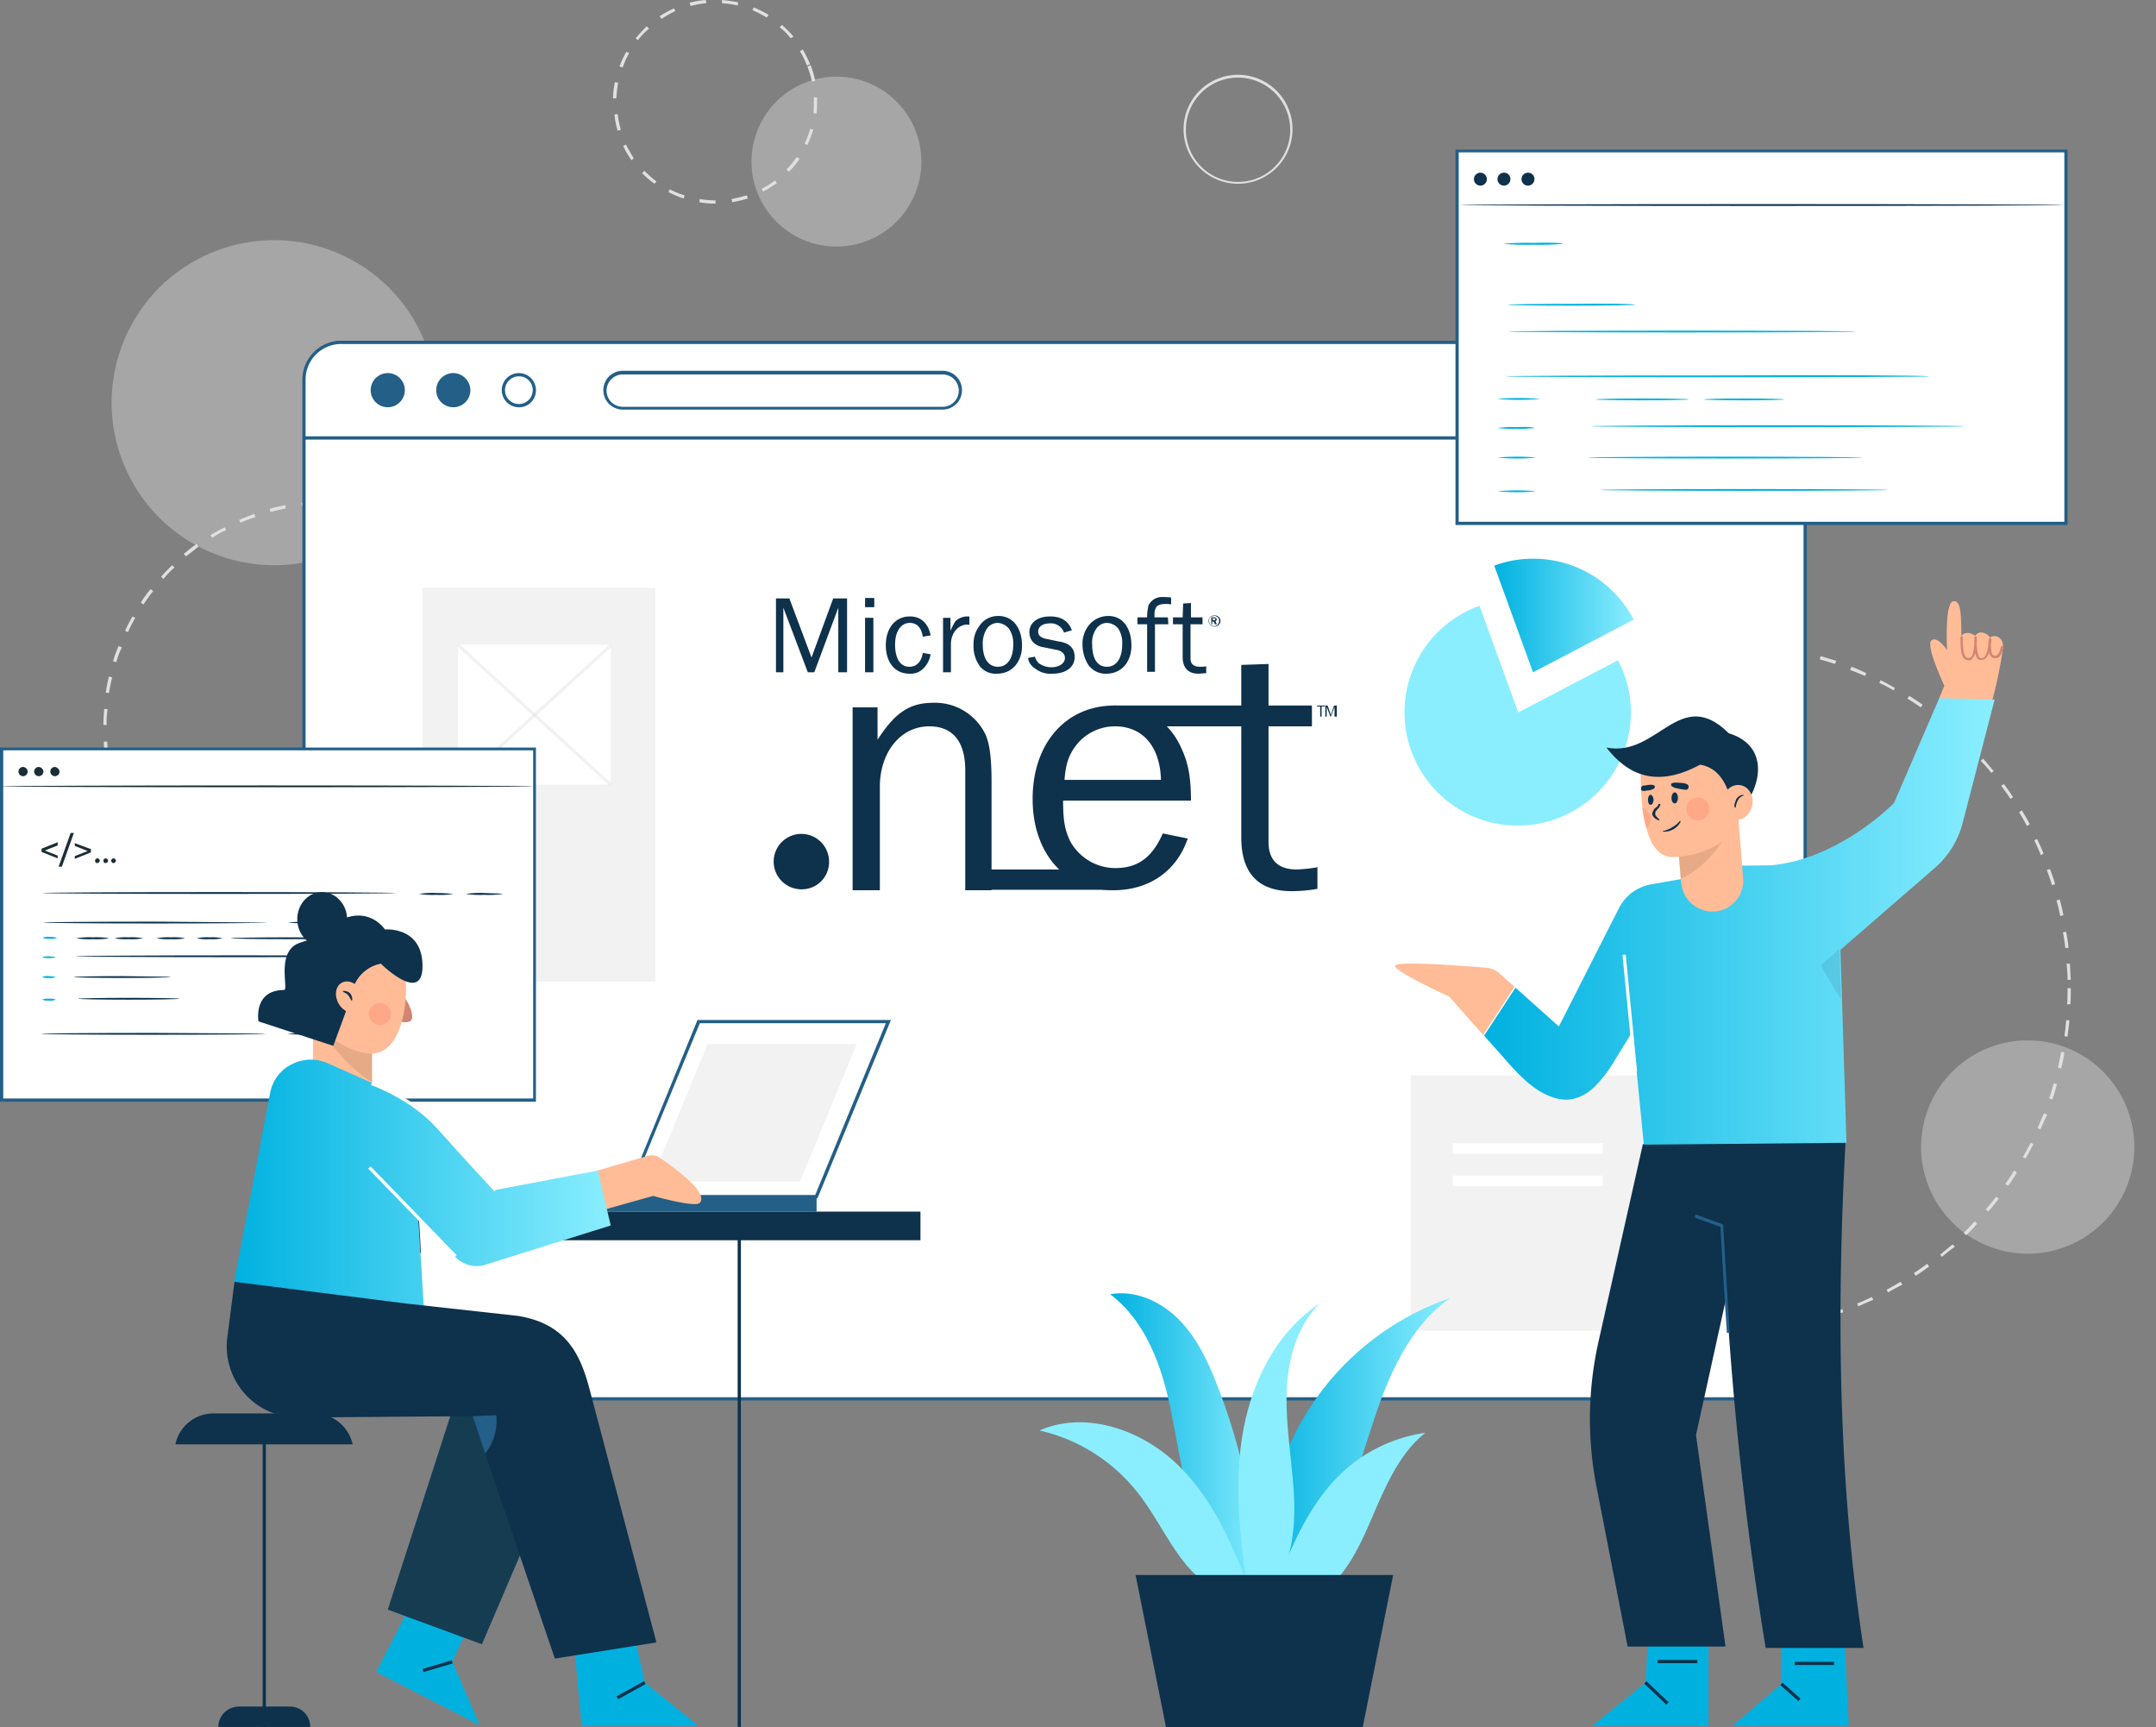 <svg id="Dot_net" data-name="Dot net" xmlns="http://www.w3.org/2000/svg" xmlns:xlink="http://www.w3.org/1999/xlink" width="547.572" height="438.592" viewBox="0 0 547.572 438.592">
  <rect x="0" y="0" width="547.572" height="438.592" fill="#808080" stroke="none"/>
  <defs>
    <linearGradient id="linear-gradient" x1="0.003" y1="0.498" x2="1.001" y2="0.498" gradientUnits="objectBoundingBox">
      <stop offset="0" stop-color="#00b1e0"/>
      <stop offset="1" stop-color="#8aeeff"/>
    </linearGradient>
    <linearGradient id="linear-gradient-2" x1="0.002" y1="0.502" x2="1" y2="0.502" xlink:href="#linear-gradient"/>
    <linearGradient id="linear-gradient-3" x1="0.003" y1="0.499" x2="1" y2="0.499" xlink:href="#linear-gradient"/>
    <linearGradient id="linear-gradient-4" x1="-0.001" y1="0.499" x2="0.997" y2="0.499" xlink:href="#linear-gradient"/>
    <linearGradient id="linear-gradient-5" x1="0" y1="0.5" x2="1.002" y2="0.5" xlink:href="#linear-gradient"/>
  </defs>
  <circle id="Ellipse_121" data-name="Ellipse 121" cx="27.082" cy="27.082" r="27.082" transform="translate(482.412 311.375) rotate(-76.714)" fill="#e0e0e0" opacity="0.4"/>
  <circle id="Ellipse_122" data-name="Ellipse 122" cx="41.268" cy="41.268" r="41.268" transform="translate(15.901 79.429) rotate(-21.987)" fill="#e0e0e0" opacity="0.4"/>
  <circle id="Ellipse_123" data-name="Ellipse 123" cx="21.572" cy="21.572" r="21.572" transform="translate(190.865 19.462)" fill="#e0e0e0" opacity="0.4"/>
  <path id="Path_4606" data-name="Path 4606" d="M158.71,51.7a22.9,22.9,0,0,1-3.986-.352l.117-.821a21.587,21.587,0,0,0,3.869.352h.117V51.7Zm4.338-.352-.117-.821c1.29-.234,2.579-.586,3.869-.938l.234.821A39.668,39.668,0,0,1,163.048,51.351Zm-12.31-.938a27.308,27.308,0,0,1-3.869-1.641l.352-.7a20.962,20.962,0,0,0,3.752,1.524ZM170.9,48.654l-.352-.7a33.09,33.09,0,0,0,3.4-2.11l.469.7C173.248,47.247,172.075,48.068,170.9,48.654Zm-27.551-1.993a23.924,23.924,0,0,1-3.165-2.7l.586-.586a33.393,33.393,0,0,0,3.048,2.7Zm34.117-3.048-.586-.586a23.288,23.288,0,0,0,2.579-3.165l.7.469A19.2,19.2,0,0,1,177.468,43.613ZM137.49,40.682a22.551,22.551,0,0,1-2.11-3.634l.7-.352c.586,1.172,1.29,2.345,1.993,3.517Zm44.668-3.869-.7-.352a20.575,20.575,0,0,0,1.407-3.752l.821.234C183.213,34.234,182.744,35.523,182.158,36.813Zm-48.185-3.634a23.121,23.121,0,0,1-.821-4.1l.821-.117a24.082,24.082,0,0,0,.821,3.986Zm50.53-4.338-.821-.117a24.507,24.507,0,0,0,.117-2.931V24.737h.821V25.91A25.5,25.5,0,0,1,184.5,28.841Zm-50.882-3.869H132.8a23.127,23.127,0,0,1,.469-4.1l.821.117C133.855,22.393,133.738,23.682,133.621,24.972Zm49.709-4.221a24.314,24.314,0,0,0-1.172-3.869l.821-.352a25.621,25.621,0,0,1,1.172,3.986Zm-48.068-3.634-.821-.234a21.883,21.883,0,0,1,1.759-3.752l.7.352A20.288,20.288,0,0,0,135.262,17.117Zm46.778-.469a20.777,20.777,0,0,0-1.759-3.634l.7-.469a37.312,37.312,0,0,1,1.876,3.752ZM139.131,10.2l-.586-.469a34.659,34.659,0,0,1,2.814-3.048l.586.586A16.66,16.66,0,0,0,139.131,10.2Zm38.806-.469a15.979,15.979,0,0,0-2.814-2.814l.586-.586a34.576,34.576,0,0,1,2.931,2.931ZM145.11,4.807l-.469-.7a36.008,36.008,0,0,1,3.634-1.993l.352.7A26.728,26.728,0,0,0,145.11,4.807Zm26.731-.352a35.328,35.328,0,0,0-3.634-1.876l.352-.7a37.309,37.309,0,0,1,3.752,1.876ZM152.5,1.524,152.262.7a23.068,23.068,0,0,1,4.1-.7l.117.821A21.776,21.776,0,0,0,152.5,1.524Zm11.958-.117a23.367,23.367,0,0,0-3.986-.586V0c1.407.117,2.814.352,4.1.586Z" transform="translate(22.894)" fill="#e0e0e0"/>
  <path id="Path_4607" data-name="Path 4607" d="M388.385,314.338v-.821c1.407,0,2.7-.117,4.1-.117v.821C391.081,314.221,389.674,314.221,388.385,314.338Zm-4.1-.117c-1.407,0-2.7-.117-4.1-.234l.117-.821c1.407.117,2.7.117,4.1.234Zm12.31-.469-.117-.821c1.29-.117,2.7-.352,3.986-.586l.117.821C399.288,313.4,397.881,313.635,396.591,313.752Zm-20.517-.117c-1.407-.117-2.7-.352-4.1-.586l.117-.821c1.29.234,2.7.469,3.986.586Zm28.606-1.172-.117-.821c1.29-.234,2.7-.586,3.986-.938l.234.821C407.377,311.876,406.088,312.228,404.681,312.462Zm-36.813-.234c-1.29-.352-2.7-.586-3.986-.938l.234-.821c1.29.352,2.7.7,3.986.938Zm44.785-1.759-.234-.821c1.29-.352,2.579-.821,3.869-1.29l.234.821C415.35,309.531,413.943,310,412.653,310.469Zm-52.64-.352c-1.29-.469-2.579-.821-3.869-1.407l.234-.821c1.29.469,2.579.938,3.869,1.29Zm60.378-2.462-.352-.7c1.29-.469,2.462-1.055,3.752-1.641l.352.7C422.97,306.483,421.68,307.069,420.391,307.655Zm-68.116-.469c-1.29-.586-2.462-1.172-3.752-1.759l.352-.7c1.172.586,2.462,1.172,3.752,1.759Zm75.619-3.048-.352-.7c1.172-.586,2.345-1.29,3.517-1.993l.469.7C430.239,302.849,429.067,303.435,427.894,304.138Zm-83.123-.586-3.517-2.11.469-.7c1.172.7,2.345,1.407,3.517,1.993Zm90.157-3.634-.469-.7c1.172-.7,2.228-1.524,3.4-2.345l.469.7C437.156,298.394,436.1,299.214,434.928,299.918Zm-97.191-.586c-1.172-.821-2.228-1.524-3.4-2.345l.469-.7c1.055.821,2.228,1.641,3.283,2.345Zm103.874-4.221-.469-.586c1.055-.821,2.11-1.759,3.165-2.579l.586.586A35.315,35.315,0,0,0,441.611,295.111Zm-110.439-.7c-1.055-.821-2.11-1.759-3.165-2.7l.586-.586c1.055.938,1.993,1.759,3.048,2.7ZM447.708,289.6l-.586-.586c.938-.938,1.876-1.876,2.814-2.931l.586.586A22.021,22.021,0,0,1,447.708,289.6Zm-122.632-.821c-.938-.938-1.876-1.993-2.814-2.931l.586-.586c.938.938,1.876,1.993,2.814,2.931Zm128.26-5.159-.586-.586c.938-1.055,1.759-2.11,2.579-3.165l.7.469C455.094,281.511,454.273,282.566,453.335,283.621Zm-133.77-.821c-.821-1.055-1.759-2.11-2.579-3.165l.7-.469c.821,1.055,1.641,2.11,2.579,3.165Zm138.811-5.745-.7-.469a33.95,33.95,0,0,0,2.228-3.4l.7.469A21.2,21.2,0,0,1,458.376,277.056Zm-143.853-.821c-.821-1.172-1.524-2.228-2.228-3.4l.7-.469a33.958,33.958,0,0,0,2.228,3.4Zm148.308-6.1-.7-.352c.7-1.172,1.29-2.345,1.993-3.634l.7.352C464.121,267.794,463.535,268.967,462.831,270.139ZM310.3,269.2c-.7-1.172-1.29-2.462-1.876-3.634l.7-.352c.586,1.172,1.29,2.462,1.876,3.634Zm156.28-6.448-.7-.352c.586-1.29,1.055-2.462,1.641-3.752l.821.352C467.638,260.291,467.169,261.58,466.583,262.753Zm-159.914-.938c-.586-1.29-1.055-2.579-1.524-3.752l.821-.234c.469,1.29,1.055,2.579,1.524,3.752Zm162.962-6.683-.821-.234c.469-1.29.821-2.579,1.172-3.869l.821.234C470.452,252.553,470.1,253.843,469.631,255.132Zm-166.011-.938a39.559,39.559,0,0,1-1.172-3.986l.821-.234c.352,1.29.7,2.579,1.172,3.869Zm168.238-6.917-.821-.234c.352-1.29.586-2.7.821-3.986l.821.117A25.425,25.425,0,0,1,471.859,247.277ZM301.51,246.222c-.352-1.29-.586-2.7-.821-3.986l.821-.117c.234,1.29.469,2.7.821,3.986Zm171.99-7.034-.821-.117c.234-1.29.352-2.7.469-4.1l.821.117C473.852,236.374,473.617,237.781,473.5,239.188Zm-173.4-1.055c-.117-1.407-.352-2.7-.469-4.1l.821-.117c.117,1.407.234,2.7.469,4.1Zm174.1-7.152h-.821c.117-1.29.117-2.7.117-4.1h.821C474.321,228.167,474.321,229.574,474.2,230.981Zm-174.8-1.055v-4.1h.821v4.1Zm174.1-5.159c0-1.407-.117-2.7-.234-4.1h.821c.117,1.407.117,2.7.234,4.1Zm-173.162-3.048h-.821c.117-1.407.234-2.7.352-4.1l.821.117A21.924,21.924,0,0,0,300.338,221.719Zm172.576-5.041c-.117-1.29-.352-2.7-.586-3.986l.821-.117c.234,1.407.469,2.7.586,4.1ZM301.159,213.63l-.821-.117c.234-1.407.469-2.7.7-4.1l.821.117C301.628,210.933,301.393,212.223,301.159,213.63Zm170.466-5.041c-.234-1.29-.586-2.7-.938-3.986l.821-.234c.352,1.29.7,2.7.938,3.986ZM302.8,205.657l-.821-.234c.352-1.29.7-2.7,1.055-3.986l.821.234A39.564,39.564,0,0,0,302.8,205.657Zm166.714-4.924c-.352-1.29-.821-2.579-1.29-3.869l.821-.234c.469,1.29.938,2.579,1.29,3.869ZM305.145,197.8l-.821-.234c.469-1.29.938-2.579,1.524-3.869l.7.352C306.083,195.223,305.614,196.513,305.145,197.8Zm161.556-4.69c-.469-1.29-1.055-2.462-1.641-3.752l.7-.352c.586,1.29,1.172,2.462,1.641,3.752Zm-158.507-2.931-.7-.352c.586-1.29,1.172-2.462,1.876-3.752l.7.352C309.365,187.72,308.779,189.009,308.193,190.182Zm154.99-4.455c-.586-1.172-1.29-2.345-1.993-3.517l.7-.469c.7,1.172,1.407,2.345,1.993,3.517Zm-151.121-2.7-.7-.469c.7-1.172,1.407-2.345,2.228-3.517l.7.469C313.469,180.685,312.765,181.858,312.062,183.03Zm146.9-4.221a33.193,33.193,0,0,0-2.345-3.283l.7-.469a34.9,34.9,0,0,1,2.345,3.4Zm-142.446-2.7-.7-.469c.821-1.055,1.641-2.228,2.462-3.283l.586.469C318.158,174,317.22,175.058,316.517,176.113Zm137.639-3.869a33.4,33.4,0,0,0-2.7-3.048l.586-.586c.938,1.055,1.759,2.11,2.7,3.165Zm-132.6-2.462-.586-.586c.938-1.055,1.876-1.993,2.814-3.048l.586.586C323.434,167.789,322.5,168.727,321.558,169.782Zm127.087-3.634c-.938-.938-1.876-1.876-2.931-2.814l.586-.586c1.055.938,1.993,1.876,2.931,2.814Zm-121.46-2.228-.586-.586c.938-.938,1.993-1.876,3.048-2.814l.586.586C329.179,162.044,328.241,162.982,327.186,163.92Zm115.481-3.4c-1.055-.821-2.11-1.759-3.165-2.579l.469-.7c1.055.821,2.11,1.759,3.165,2.579ZM333.4,158.527l-.469-.7c1.055-.821,2.228-1.641,3.283-2.462l.469.7C335.51,156.886,334.454,157.707,333.4,158.527ZM436.218,155.6c-1.172-.821-2.228-1.524-3.4-2.228l.469-.7c1.172.7,2.345,1.524,3.4,2.228Zm-96.136-1.759-.469-.7,3.517-2.11.469.7Q341.665,152.783,340.082,153.838Zm89.219-2.579a35.328,35.328,0,0,0-3.634-1.876l.352-.7c1.172.586,2.462,1.29,3.634,1.993Zm-82.185-1.524-.352-.7a36.729,36.729,0,0,1,3.752-1.759l.352.7C349.461,148.562,348.289,149.148,347.116,149.734Zm74.916-2.11c-1.29-.586-2.462-1.055-3.752-1.524l.352-.821a36.224,36.224,0,0,1,3.752,1.641Zm-67.53-1.29-.352-.7c1.29-.469,2.579-1.055,3.869-1.407l.234.821C357.082,145.4,355.792,145.865,354.5,146.334Zm59.909-1.759c-1.29-.469-2.579-.821-3.869-1.172l.234-.821c1.29.352,2.7.821,3.986,1.172Zm-52.171-.938-.234-.821c1.29-.352,2.7-.7,3.986-1.055l.234.821C364.819,142.934,363.53,143.286,362.24,143.638Zm44.316-1.29c-1.29-.352-2.7-.586-3.986-.821l.117-.821c1.29.234,2.7.586,3.986.821Zm-36.461-.586-.117-.821c1.29-.234,2.7-.469,4.1-.7l.117.821C372.792,141.293,371.385,141.528,370.1,141.762Zm28.489-.821c-1.29-.234-2.7-.352-4.1-.469l.117-.821c1.407.117,2.7.234,4.1.469Zm-20.4-.352-.117-.821c1.407-.117,2.7-.234,4.1-.352v.821C380.881,140.355,379.474,140.472,378.185,140.59Zm12.193-.352c-1.172,0-2.345-.117-3.634-.117h-.469V139.3h.469c1.172,0,2.462,0,3.634.117Z" transform="translate(51.614 24.014)" fill="#e0e0e0"/>
  <path id="Path_4608" data-name="Path 4608" d="M79.613,223.629c-1.407,0-2.814-.117-4.1-.117l.117-.821c1.29.117,2.7.117,4.1.117Zm4.1-.117v-.821c1.29-.117,2.7-.234,4.1-.352l.117.821C86.53,223.277,85.123,223.512,83.716,223.512Zm-12.31-.469c-1.407-.234-2.7-.469-4.1-.7l.234-.821a23.694,23.694,0,0,0,3.986.7Zm20.517-.586-.117-.821c1.29-.234,2.7-.586,3.986-.938l.234.821C94.619,221.87,93.212,222.1,91.923,222.456Zm-28.606-1.172c-1.29-.352-2.579-.821-3.869-1.29l.234-.821c1.29.469,2.579.938,3.869,1.29ZM99.9,220.112l-.234-.821a35.807,35.807,0,0,0,3.752-1.524l.352.7A34.606,34.606,0,0,1,99.9,220.112Zm-44.316-1.759a35.329,35.329,0,0,1-3.634-1.876l.352-.7a35.323,35.323,0,0,0,3.634,1.876Zm51.82-1.641-.352-.7a27.915,27.915,0,0,0,3.517-2.11l.469.7A40.877,40.877,0,0,1,107.4,216.712ZM48.427,214.25c-1.172-.7-2.228-1.524-3.4-2.345l.469-.7c1.055.821,2.228,1.641,3.283,2.345Zm65.888-1.876-.469-.7c1.055-.821,2.11-1.641,3.165-2.579l.586.586C116.543,210.615,115.371,211.553,114.316,212.374Zm-72.454-3.048c-1.055-.938-1.993-1.876-3.048-2.814l.586-.586c.938.938,1.993,1.876,2.931,2.814Zm78.667-2.345-.586-.586c.938-.938,1.876-1.993,2.814-2.931l.586.586C122.522,204.988,121.584,205.926,120.529,206.981Zm-84.412-3.634a35.32,35.32,0,0,1-2.579-3.283l.7-.469c.821,1.055,1.641,2.11,2.579,3.165Zm89.805-2.579-.7-.469c.821-1.055,1.641-2.228,2.345-3.283l.7.469C127.564,198.54,126.86,199.595,125.922,200.767Zm-94.729-3.986-2.11-3.517.7-.352c.586,1.172,1.29,2.345,1.993,3.517Zm99.3-3.048-.7-.352c.7-1.172,1.29-2.462,1.876-3.634l.7.352C131.784,191.388,131.081,192.561,130.495,193.733Zm-103.17-4.221c-.586-1.29-1.055-2.579-1.524-3.869l.821-.234a35.807,35.807,0,0,0,1.524,3.752Zm106.57-3.283-.821-.234c.469-1.29.938-2.579,1.29-3.869l.821.234A37.4,37.4,0,0,1,133.894,186.23ZM24.51,181.775c-.352-1.29-.7-2.7-.938-3.986l.821-.117c.234,1.29.586,2.7.938,3.986Zm111.729-3.4-.821-.117c.234-1.29.586-2.7.7-3.986l.821.117C136.825,175.678,136.474,177.085,136.239,178.375Zm-113.37-4.69a24.244,24.244,0,0,1-.352-4.1h.821c.117,1.407.234,2.7.352,4.1Zm114.543-3.517h-.821c.117-1.29.117-2.7.117-4.1h.821C137.529,167.471,137.529,168.878,137.412,170.168ZM23.221,165.361H22.4c0-1.407.117-2.814.234-4.1l.821.117A22.749,22.749,0,0,0,23.221,165.361Zm113.488-1.993c-.117-1.407-.234-2.7-.352-4.1l.821-.117c.117,1.407.234,2.7.352,4.1Zm-112.9-6.1-.821-.117c.234-1.407.469-2.7.821-4.1l.821.234C24.276,154.575,24.041,155.982,23.807,157.272Zm111.846-1.993c-.234-1.29-.586-2.7-.938-3.986l.821-.234c.352,1.29.7,2.7.938,3.986Zm-109.97-5.862-.821-.234a25.671,25.671,0,0,1,1.407-3.869l.821.352A20.575,20.575,0,0,0,25.683,149.416Zm107.86-1.993a35.809,35.809,0,0,0-1.524-3.752l.7-.352c.586,1.29,1.055,2.579,1.524,3.869ZM28.614,141.8l-.7-.352a35.328,35.328,0,0,1,1.876-3.634l.7.352C29.786,139.334,29.2,140.624,28.614,141.8Zm101.764-1.876c-.586-1.172-1.29-2.345-1.993-3.517l.7-.469a36.01,36.01,0,0,1,1.993,3.634ZM32.6,134.762l-.7-.469a30.947,30.947,0,0,1,2.462-3.4l.7.469A35.906,35.906,0,0,0,32.6,134.762ZM126.157,133c-.821-1.055-1.641-2.228-2.462-3.165l.586-.469c.821,1.055,1.759,2.11,2.579,3.283Zm-88.516-4.69-.586-.586c.938-1.055,1.876-1.993,2.814-2.931l.586.586A22.021,22.021,0,0,0,37.641,128.313Zm83.24-1.524c-.938-.938-1.876-1.876-2.931-2.814l.586-.586a34.574,34.574,0,0,1,2.931,2.931Zm-77.5-4.221-.586-.586a35.319,35.319,0,0,1,3.283-2.579l.469.7Zm71.516-1.29c-1.055-.821-2.228-1.641-3.283-2.345l.469-.7c1.172.821,2.228,1.524,3.4,2.462Zm-64.833-3.4-.469-.7a36.01,36.01,0,0,1,3.634-1.993l.352.7A17.1,17.1,0,0,0,50.068,117.879Zm58.033-1.055a35.329,35.329,0,0,0-3.634-1.876l.352-.7c1.29.586,2.462,1.29,3.634,1.876ZM57.22,114.01l-.352-.7c1.29-.586,2.579-1.055,3.869-1.524l.234.821A35.481,35.481,0,0,0,57.22,114.01Zm43.613-.7L96.964,111.9l.234-.821c1.29.469,2.579.821,3.869,1.407Zm-35.992-1.993-.234-.821c1.29-.352,2.7-.7,3.986-.938l.117.821C67.537,110.61,66.13,110.962,64.841,111.314Zm28.255-.469c-1.29-.352-2.7-.586-3.986-.821l.117-.821c1.407.234,2.7.469,4.1.821ZM72.813,109.79l-.117-.821c1.407-.117,2.7-.234,4.1-.352v.821A23.934,23.934,0,0,0,72.813,109.79Zm12.193-.234c-1.29-.117-2.7-.234-4.1-.234V108.5c1.407,0,2.814.117,4.1.234Z" transform="translate(3.862 18.705)" fill="#e0e0e0"/>
  <path id="Path_4609" data-name="Path 4609" d="M270.234,43.868a13.834,13.834,0,1,1,13.834-13.834A13.86,13.86,0,0,1,270.234,43.868Zm0-26.965a13.248,13.248,0,1,0,13.248,13.248A13.31,13.31,0,0,0,270.234,16.9Z" transform="translate(44.201 2.793)" fill="#e0e0e0"/>
  <path id="Path_4610" data-name="Path 4610" d="M447.045,83.579V332.947a9.407,9.407,0,0,1-9.379,9.379H75.279a9.407,9.407,0,0,1-9.379-9.379V83.579A9.407,9.407,0,0,1,75.279,74.2H437.665A9.407,9.407,0,0,1,447.045,83.579Z" transform="translate(11.361 12.791)" fill="#fff"/>
  <path id="Path_4611" data-name="Path 4611" d="M437.734,342.864H75.348a9.908,9.908,0,0,1-9.848-9.848V83.648A9.908,9.908,0,0,1,75.348,73.8H437.734a9.908,9.908,0,0,1,9.848,9.848V333.016A9.908,9.908,0,0,1,437.734,342.864ZM75.348,74.621a9.031,9.031,0,0,0-9.027,9.027V333.016a9.031,9.031,0,0,0,9.027,9.027H437.734a9.031,9.031,0,0,0,9.027-9.027V83.648a9.031,9.031,0,0,0-9.027-9.027Z" transform="translate(11.292 12.723)" fill="#235f87"/>
  <path id="Path_4612" data-name="Path 4612" d="M447.045,83.579V98.351H65.9V83.579A9.407,9.407,0,0,1,75.279,74.2H437.665A9.407,9.407,0,0,1,447.045,83.579Z" transform="translate(11.361 12.791)" fill="#fff"/>
  <path id="Path_4613" data-name="Path 4613" d="M447.565,98.889H65.6V83.648A9.908,9.908,0,0,1,75.448,73.8H437.717a9.908,9.908,0,0,1,9.848,9.848ZM66.421,98.069H446.745V83.648a9.031,9.031,0,0,0-9.027-9.027H75.331A9.031,9.031,0,0,0,66.3,83.648v14.42Z" transform="translate(11.309 12.723)" fill="#235f87"/>
  <circle id="Ellipse_124" data-name="Ellipse 124" cx="4.338" cy="4.338" r="4.338" transform="translate(94.143 94.729)" fill="#235f87"/>
  <path id="Path_4614" data-name="Path 4614" d="M98.838,80.8a4.338,4.338,0,1,0,4.338,4.338A4.4,4.4,0,0,0,98.838,80.8Z" transform="translate(16.291 13.929)" fill="#235f87"/>
  <path id="Path_4615" data-name="Path 4615" d="M113.038,89.476a4.338,4.338,0,1,1,4.338-4.338A4.256,4.256,0,0,1,113.038,89.476Zm0-7.855a3.517,3.517,0,1,0,3.517,3.517A3.454,3.454,0,0,0,113.038,81.621Z" transform="translate(18.739 13.929)" fill="#235f87"/>
  <path id="Path_4616" data-name="Path 4616" d="M216.871,90.148H135.624a4.924,4.924,0,0,1,0-9.848h81.247a4.924,4.924,0,0,1,0,9.848Zm-81.247-8.91a4.1,4.1,0,0,0,0,8.207h81.247a4.1,4.1,0,1,0,0-8.207Z" transform="translate(22.532 13.843)" fill="#235f87"/>
  <rect id="Rectangle_485" data-name="Rectangle 485" width="154.638" height="94.612" transform="translate(370.124 38.337)" fill="#fff"/>
  <path id="Path_4617" data-name="Path 4617" d="M470.759,127.715H315.3V32.4H470.759Zm-154.638-.821H469.938V33.1H316.121Z" transform="translate(54.355 5.585)" fill="#235f87"/>
  <g id="Group_6790" data-name="Group 6790" transform="translate(356.759 141.859)">
    <path id="Path_4618" data-name="Path 4618" d="M333.141,158.282,323.293,131.2a28.747,28.747,0,1,0,38.454,27.082,28.065,28.065,0,0,0-3.283-13.248Z" transform="translate(-304.3 -119.242)" fill="#8aeeff"/>
    <path id="Path_4619" data-name="Path 4619" d="M359.106,136.476A28.659,28.659,0,0,0,333.548,121a28.131,28.131,0,0,0-9.848,1.759l9.848,27.082Z" transform="translate(-300.956 -121)" fill="url(#linear-gradient)"/>
  </g>
  <g id="Group_6791" data-name="Group 6791" transform="translate(358.283 273.05)">
    <rect id="Rectangle_486" data-name="Rectangle 486" width="68.116" height="64.833" fill="#e0e0e0" opacity="0.4"/>
    <rect id="Rectangle_487" data-name="Rectangle 487" width="38.103" height="2.697" transform="translate(10.669 17.234)" fill="#fff"/>
    <rect id="Rectangle_488" data-name="Rectangle 488" width="38.103" height="2.697" transform="translate(10.669 25.441)" fill="#fff"/>
  </g>
  <g id="Group_6793" data-name="Group 6793" transform="translate(107.274 149.245)">
    <rect id="Rectangle_489" data-name="Rectangle 489" width="59.206" height="100.005" fill="#e0e0e0" opacity="0.4"/>
    <g id="Group_6792" data-name="Group 6792" transform="translate(8.783 14.241)">
      <rect id="Rectangle_490" data-name="Rectangle 490" width="38.806" height="35.523" transform="translate(0.244 0.179)" fill="#fff"/>
      <rect id="Rectangle_491" data-name="Rectangle 491" width="0.821" height="52.64" transform="translate(0.021 0.605) rotate(-47.525)" fill="#e0e0e0" opacity="0.4"/>
      <rect id="Rectangle_492" data-name="Rectangle 492" width="52.64" height="0.821" transform="matrix(0.738, -0.675, 0.675, 0.738, 0, 35.548)" fill="#e0e0e0" opacity="0.4"/>
    </g>
  </g>
  <rect id="Rectangle_493" data-name="Rectangle 493" width="135.411" height="89.219" transform="translate(0.352 190.045)" fill="#fff"/>
  <path id="Path_4620" data-name="Path 4620" d="M136.115,251.822H0V161.9H136.115ZM.821,251H135.411V162.6H.821Z" transform="translate(0 27.91)" fill="#235f87"/>
  <path id="Path_4621" data-name="Path 4621" d="M275.452,357.188A69.4,69.4,0,0,1,321.527,281.1c-8.676,5.979-13.834,15.827-17.586,25.675-3.634,9.848-6.1,20.165-10.669,29.661s-11.724,18.407-21.572,21.924Z" transform="translate(46.839 48.459)" fill="url(#linear-gradient-2)"/>
  <path id="Path_4622" data-name="Path 4622" d="M278.368,357.6a156.36,156.36,0,0,0-10.552-53.813c-2.345-6.1-5.159-12.193-9.731-16.882s-11.138-7.738-17.586-6.565c7.972,5.979,12.193,15.827,14.538,25.558s3.283,19.813,6.565,29.193c3.283,9.5,9.614,18.524,18.993,21.924Z" transform="translate(41.46 48.284)" fill="url(#linear-gradient-3)"/>
  <path id="Path_4623" data-name="Path 4623" d="M279.833,353.952c-4.572-12.31-9.5-24.972-18.758-34.351-9.145-9.379-23.8-14.772-35.875-9.5a44.277,44.277,0,0,1,24.855,15.71c4.572,5.745,7.621,12.545,12.31,18.289,4.69,5.627,11.841,10.2,18.993,8.91Z" transform="translate(38.823 53.102)" fill="#8aeeff"/>
  <path id="Path_4624" data-name="Path 4624" d="M270.884,357.568c-1.876-13.483-3.752-27.317-1.759-40.8S277.45,289.8,288.939,282.3c-6.331,6.214-8.441,15.593-8.441,24.5s1.759,17.7,1.993,26.5c.117,8.91-1.641,18.289-7.621,24.855Z" transform="translate(46.248 48.666)" fill="#8aeeff"/>
  <path id="Path_4625" data-name="Path 4625" d="M275.9,350.748c4.338-11.138,9.027-22.744,17.938-30.834a39.131,39.131,0,0,1,20.634-9.614c-5.393,4.221-8.676,10.552-11.489,16.765s-5.159,12.779-9.262,18.289-10.083,10.083-16.882,10.434Z" transform="translate(47.563 53.493)" fill="#8aeeff"/>
  <path id="Path_4626" data-name="Path 4626" d="M303.261,379.368h-49.24L246.4,341.5h64.482Z" transform="translate(42.477 58.872)" fill="#fff"/>
  <path id="Path_4627" data-name="Path 4627" d="M303.682,379.789H253.738L246,341.1h65.419Z" transform="translate(42.408 58.803)" fill="#0e314c"/>
  <path id="Path_4628" data-name="Path 4628" d="M374.444,354.728v22.744H344.9l13.6-11.02.7-13.951Z" transform="translate(59.458 60.768)" fill="#00b1e0"/>
  <rect id="Rectangle_494" data-name="Rectangle 494" width="0.821" height="7.738" transform="translate(417.6 427.474) rotate(-46.434)" fill="#0e314c"/>
  <rect id="Rectangle_495" data-name="Rectangle 495" width="10.083" height="0.821" transform="translate(421.006 421.475)" fill="#0e314c"/>
  <path id="Path_4629" data-name="Path 4629" d="M403.789,355.628l1.055,21.689H375.3l12.427-10.669V353.4Z" transform="translate(64.699 60.923)" fill="#00b1e0"/>
  <rect id="Rectangle_496" data-name="Rectangle 496" width="0.821" height="6.096" transform="translate(452.164 427.86) rotate(-48.547)" fill="#0e314c"/>
  <rect id="Rectangle_497" data-name="Rectangle 497" width="9.965" height="0.821" transform="translate(455.826 421.944)" fill="#0e314c"/>
  <path id="Path_4630" data-name="Path 4630" d="M372.7,243.962a875.757,875.757,0,0,0,11.489,134h24.855c-5.159-33.648-7.5-74.33-4.572-128.494L386.534,234.7Z" transform="translate(64.25 40.46)" fill="#0e314c"/>
  <path id="Path_4631" data-name="Path 4631" d="M357.878,248.99l-11.255,50.061a89.448,89.448,0,0,0-.586,36.579l7.972,40.916h24.855l-7.5-53.7,18.055-81.95Z" transform="translate(59.376 41.529)" fill="#0e314c"/>
  <path id="Path_4632" data-name="Path 4632" d="M375.307,293.13c-.117-1.055-1.524-24.034-1.641-26.965l-6.565-2.345.234-.821,7.034,2.579v.234c0,.469,1.055,18.055,1.641,27.2Z" transform="translate(63.285 45.339)" fill="#235f87"/>
  <path id="Path_4633" data-name="Path 4633" d="M420.437,154.821l1.29-3.165s-4.807-10.2-3.283-11.489,3.986,2.462,3.986,2.462-.7-12.31,1.641-12.427c1.993-.117,1.876,3.517,1.993,8.793,0,0,1.172-1.641,3.517,0,1.055-1.641,3.165-.586,3.752.469.7-.821,3.634-.586,3.283,2.814a120.926,120.926,0,0,1-2.579,12.662l-6.565,5.393Z" transform="translate(72.085 22.445)" fill="#ffbc96"/>
  <path id="Path_4634" data-name="Path 4634" d="M328.579,211.048a5.519,5.519,0,0,0-3.048-1.29c-5.627-.469-23.448-1.876-23.331-.469.234,1.641,13.717,7.738,13.717,7.738,2.931,3.283,5.745,6.565,8.676,9.731l7.972-12.193Z" transform="translate(52.097 35.975)" fill="#ffbc96"/>
  <path id="Path_4635" data-name="Path 4635" d="M437.1,151.2l-11.489,26.613S411.891,192,394.423,193.641l-9.965.117-5.276,2.228.117-.234-15.241,2.7a11.413,11.413,0,0,0-8.441,6.331l-15.124,29.779-11.02-9.848L321.5,236.9c.938,1.055,1.993,2.228,2.931,3.283,4.338,4.807,9.262,11.372,16.062,12.779,3.4.7,6.565-.7,9.027-3.048a32.952,32.952,0,0,0,4.69-5.979l5.041-8.207,2.814,28.841,51.468-.469L412.009,215.1l23.917-20.751a22.683,22.683,0,0,0,7.152-11.607l8.09-31.186Z" transform="translate(55.424 26.066)" fill="url(#linear-gradient-4)"/>
  <rect id="Rectangle_498" data-name="Rectangle 498" width="0.821" height="29.779" transform="translate(412.068 242.445) rotate(-5.558)" fill="#fff"/>
  <path id="Path_4636" data-name="Path 4636" d="M399.207,205.5l-4.807,4.221,5.159,8.558Z" transform="translate(67.991 35.427)" fill="#1b1b43" opacity="0.1"/>
  <path id="Path_4637" data-name="Path 4637" d="M426.81,143.9c-1.993,0-2.11-2.579-2.11-6.1h.586c0,4.221.352,5.51,1.524,5.51a.9.9,0,0,0,.586-.234c.586-.586.7-1.993.821-3.165v-1.993h.586a8.954,8.954,0,0,1,0,1.876c.117,1.641.352,3.283.938,3.517a.963.963,0,0,0,.821-.117c.7-.469,1.055-1.876,1.172-3.048a13.538,13.538,0,0,1,.234-1.876h.586a12.107,12.107,0,0,1-.117,1.641c0,1.29.117,2.462.586,2.7a1.284,1.284,0,0,0,.938,0c.7-.469.938-1.876,1.055-2.345h.586c0,.117-.234,2.228-1.29,2.931a1.734,1.734,0,0,1-1.524,0,2.05,2.05,0,0,1-.821-1.29,3.335,3.335,0,0,1-1.055,1.641,1.818,1.818,0,0,1-1.407.234c-.586-.117-.821-.821-1.055-1.759a1.974,1.974,0,0,1-.7,1.29C427.631,143.779,427.279,143.9,426.81,143.9Z" transform="translate(73.215 23.756)" fill="#d28572"/>
  <path id="Path_4638" data-name="Path 4638" d="M372.965,201.089a7.982,7.982,0,0,1-8.558-7.269l-.117-1.055L363,177.29l9.614-.821,6.214-.469,1.29,16.531A7.811,7.811,0,0,1,372.965,201.089Z" transform="translate(62.578 30.341)" fill="#ffbc96"/>
  <path id="Path_4639" data-name="Path 4639" d="M375.779,181.676c-3.048,5.276-7.269,9.145-11.489,11.02L363,177.221l9.614-.821Z" transform="translate(62.578 30.41)" opacity="0.1"/>
  <path id="Path_4640" data-name="Path 4640" d="M380.25,168.034l-1.876,16.179a22.714,22.714,0,0,1-15.124,5.627c-3.283-.117-5.276-3.165-6.331-7.152a35,35,0,0,1-1.055-5.276,74.8,74.8,0,0,1-.352-11.724L369.464,161Z" transform="translate(61.272 27.755)" fill="#ffbc96"/>
  <path id="Path_4641" data-name="Path 4641" d="M379.42,175.723c-1.407-5.159-4.1-7.738-7.621-8.324-11.255,6.1-18.524,2.462-23.8-4.338,13.014,2.579,18.641-15.945,31.068-3.634,9.262,2.814,9.027,11.607,3.869,18.758Z" transform="translate(59.992 26.749)" fill="#0e314c"/>
  <ellipse id="Ellipse_125" data-name="Ellipse 125" cx="4.455" cy="3.869" rx="4.455" ry="3.869" transform="matrix(0.192, -0.981, 0.981, 0.192, 436.592, 207.37)" fill="#ffbc96"/>
  <path id="Path_4642" data-name="Path 4642" d="M378.04,172.324a2.281,2.281,0,0,0-1.407,1.172,5.023,5.023,0,0,0-.586,1.876h-.234a1.627,1.627,0,0,1,0-1.055l.352-1.055a2.739,2.739,0,0,1,.821-.821,1.444,1.444,0,0,1,1.172-.234Z" transform="translate(64.772 29.679)" fill="#0e314c"/>
  <g id="Group_6794" data-name="Group 6794" transform="translate(416.785 198.704)">
    <path id="Path_4643" data-name="Path 4643" d="M358.407,173.39c0,.7-.352,1.29-.7,1.29-.469,0-.7-.586-.7-1.29s.352-1.29.7-1.29A1.431,1.431,0,0,1,358.407,173.39Z" transform="translate(-355.241 -169.036)" fill="#0e314c"/>
    <path id="Path_4644" data-name="Path 4644" d="M363.741,173.007c0,.7-.352,1.407-.821,1.407s-.821-.586-.821-1.407c0-.7.352-1.407.821-1.407S363.741,172.3,363.741,173.007Z" transform="translate(-354.362 -169.122)" fill="#0e314c"/>
    <path id="Path_4645" data-name="Path 4645" d="M360.006,174.1a1.666,1.666,0,0,1-.234.7,2.059,2.059,0,0,1-.469.586c-.234.352-.586.586-.586.938a.974.974,0,0,0,.234.938,5.416,5.416,0,0,0,.821.821l-.117.234a3.124,3.124,0,0,1-1.172-.7,2.558,2.558,0,0,1-.469-.586,1,1,0,0,1,0-.821l.352-.7c.117-.234.352-.352.469-.469a1.456,1.456,0,0,0,.7-.938Z" transform="translate(-355.082 -168.691)" fill="#0e314c"/>
    <path id="Path_4646" data-name="Path 4646" d="M360.2,180.379a8.186,8.186,0,0,0,2.345-.938l1.055-.7a7.072,7.072,0,0,0,.938-.938l.234.117A4.638,4.638,0,0,1,360.2,180.5Z" transform="translate(-354.69 -168.053)" fill="#0e314c"/>
    <path id="Path_4647" data-name="Path 4647" d="M362,169.971c-.117.938,2.7,1.172,3.283,1.29.469.117,1.055.117,1.172-.586.117-.821-.821-.938-1.29-1.055C364.58,169.62,362.118,169.151,362,169.971Z" transform="translate(-354.38 -169.486)" fill="#0e314c"/>
    <path id="Path_4648" data-name="Path 4648" d="M359.017,170.478c0,.938-2.345.938-2.7,1.055-.352,0-.821,0-.821-.586,0-.821.7-.821,1.172-.821C357.024,170.009,359.017,169.657,359.017,170.478Z" transform="translate(-355.5 -169.406)" fill="#0e314c"/>
  </g>
  <circle id="Ellipse_126" data-name="Ellipse 126" cx="2.931" cy="2.931" r="2.931" transform="translate(428.275 202.472)" fill="#fe5b52" opacity="0.2"/>
  <path id="Path_4649" data-name="Path 4649" d="M357.928,177.831a2.886,2.886,0,0,1-1.172,2.345A35,35,0,0,1,355.7,174.9,3.25,3.25,0,0,1,357.928,177.831Z" transform="translate(61.32 30.151)" fill="#fe5b52" opacity="0.2"/>
  <g id="Group_6840" data-name="Group 6840" transform="translate(0.117 194.734)">
    <g id="Group_6796" data-name="Group 6796" transform="translate(0 4.69)">
      <g id="Group_6795" data-name="Group 6795">
        <path id="Path_4650" data-name="Path 4650" d="M135.628,170.334c0,.117-30.365.234-67.764.234-37.517,0-67.764-.117-67.764-.234s30.365-.234,67.764-.234S135.628,170.217,135.628,170.334Z" transform="translate(-0.1 -170.1)" fill="#1a2e35"/>
      </g>
    </g>
    <g id="Group_6800" data-name="Group 6800" transform="translate(4.572)">
      <g id="Group_6797" data-name="Group 6797">
        <path id="Path_4651" data-name="Path 4651" d="M6.345,167.272A1.172,1.172,0,1,1,5.172,166.1,1.256,1.256,0,0,1,6.345,167.272Z" transform="translate(-4 -166.1)" fill="#1a2e35"/>
      </g>
      <g id="Group_6798" data-name="Group 6798" transform="translate(3.986)">
        <path id="Path_4652" data-name="Path 4652" d="M9.745,167.272A1.172,1.172,0,1,1,8.572,166.1,1.256,1.256,0,0,1,9.745,167.272Z" transform="translate(-7.4 -166.1)" fill="#1a2e35"/>
      </g>
      <g id="Group_6799" data-name="Group 6799" transform="translate(8.09)">
        <path id="Path_4653" data-name="Path 4653" d="M13.245,167.272a1.172,1.172,0,1,1-1.172-1.172A1.367,1.367,0,0,1,13.245,167.272Z" transform="translate(-10.9 -166.1)" fill="#1a2e35"/>
      </g>
    </g>
    <g id="Group_6801" data-name="Group 6801" transform="translate(10.434 16.765)">
      <path id="Path_4654" data-name="Path 4654" d="M13.1,183.221l-3.283,1.29L13.1,185.8v.7L9,184.862v-.821l4.1-1.641Z" transform="translate(-9 -180.055)" fill="#1a2e35"/>
      <path id="Path_4655" data-name="Path 4655" d="M15.748,180.4h.821l-3.048,8.558H12.7Z" transform="translate(-8.362 -180.4)" fill="#1a2e35"/>
      <path id="Path_4656" data-name="Path 4656" d="M20.3,184.124v.821l-4.1,1.641v-.7l3.283-1.29L16.2,183.3v-.7Z" transform="translate(-7.759 -180.021)" fill="#1a2e35"/>
      <path id="Path_4657" data-name="Path 4657" d="M20.6,186.486a.586.586,0,1,1,.586.586C20.834,187.19,20.6,186.838,20.6,186.486Z" transform="translate(-7 -179.452)" fill="#1a2e35"/>
      <path id="Path_4658" data-name="Path 4658" d="M22.4,186.486a.586.586,0,1,1,.586.586C22.634,187.19,22.4,186.838,22.4,186.486Z" transform="translate(-6.69 -179.452)" fill="#1a2e35"/>
      <path id="Path_4659" data-name="Path 4659" d="M24.1,186.486a.586.586,0,1,1,.586.586C24.452,187.19,24.1,186.838,24.1,186.486Z" transform="translate(-6.397 -179.452)" fill="#1a2e35"/>
    </g>
    <g id="Group_6803" data-name="Group 6803" transform="translate(10.552 31.772)">
      <g id="Group_6802" data-name="Group 6802">
        <path id="Path_4660" data-name="Path 4660" d="M98.905,193.434c0,.117-20.048.234-44.9.234-24.737,0-44.9-.117-44.9-.234S29.148,193.2,54,193.2C78.74,193.2,98.905,193.317,98.905,193.434Z" transform="translate(-9.1 -193.2)" fill="#0e314c"/>
      </g>
    </g>
    <g id="Group_6805" data-name="Group 6805" transform="translate(106.336 32.006)">
      <g id="Group_6804" data-name="Group 6804">
        <path id="Path_4661" data-name="Path 4661" d="M99.476,193.634a20.724,20.724,0,0,1-4.338.234,21.69,21.69,0,0,1-4.338-.234,20.723,20.723,0,0,1,4.338-.234A41.61,41.61,0,0,1,99.476,193.634Z" transform="translate(-90.8 -193.4)" fill="#0e314c"/>
      </g>
    </g>
    <g id="Group_6807" data-name="Group 6807" transform="translate(118.177 32.006)">
      <g id="Group_6806" data-name="Group 6806">
        <path id="Path_4662" data-name="Path 4662" d="M110.279,193.634a24.914,24.914,0,0,1-4.69.234,24.917,24.917,0,0,1-4.69-.234,24.913,24.913,0,0,1,4.69-.234C108.169,193.517,110.279,193.517,110.279,193.634Z" transform="translate(-100.9 -193.4)" fill="#0e314c"/>
      </g>
    </g>
    <g id="Group_6809" data-name="Group 6809" transform="translate(10.786 39.275)">
      <g id="Group_6808" data-name="Group 6808">
        <path id="Path_4663" data-name="Path 4663" d="M66.278,199.834c0,.117-12.779.234-28.489.234S9.3,199.952,9.3,199.834s12.779-.234,28.489-.234C53.5,199.717,66.278,199.834,66.278,199.834Z" transform="translate(-9.3 -199.6)" fill="#0e314c"/>
      </g>
    </g>
    <g id="Group_6811" data-name="Group 6811" transform="translate(10.317 67.53)">
      <g id="Group_6810" data-name="Group 6810">
        <path id="Path_4664" data-name="Path 4664" d="M65.878,223.934c0,.117-12.779.234-28.489.234S8.9,224.052,8.9,223.934s12.779-.234,28.489-.234C53.1,223.817,65.878,223.817,65.878,223.934Z" transform="translate(-8.9 -223.7)" fill="#0e314c"/>
      </g>
    </g>
    <g id="Group_6813" data-name="Group 6813" transform="translate(72.923 39.275)">
      <g id="Group_6812" data-name="Group 6812">
        <path id="Path_4665" data-name="Path 4665" d="M77.776,199.834a67.992,67.992,0,0,1-7.738.234,66.273,66.273,0,0,1-7.738-.234,68,68,0,0,1,7.738-.234C74.376,199.717,77.776,199.834,77.776,199.834Z" transform="translate(-62.3 -199.6)" fill="#0e314c"/>
      </g>
    </g>
    <g id="Group_6815" data-name="Group 6815" transform="translate(72.806 67.53)">
      <g id="Group_6814" data-name="Group 6814">
        <path id="Path_4666" data-name="Path 4666" d="M77.676,223.934a68,68,0,0,1-7.738.234,66.279,66.279,0,0,1-7.738-.234,67.994,67.994,0,0,1,7.738-.234C74.158,223.817,77.676,223.817,77.676,223.934Z" transform="translate(-62.2 -223.7)" fill="#0e314c"/>
      </g>
    </g>
    <g id="Group_6817" data-name="Group 6817" transform="translate(10.669 43.144)">
      <g id="Group_6816" data-name="Group 6816">
        <path id="Path_4667" data-name="Path 4667" d="M12.952,203.134a4.075,4.075,0,0,1-1.876.234,4.075,4.075,0,0,1-1.876-.234,4.075,4.075,0,0,1,1.876-.234A7.567,7.567,0,0,1,12.952,203.134Z" transform="translate(-9.2 -202.9)" fill="#00b1e0"/>
      </g>
    </g>
    <g id="Group_6819" data-name="Group 6819" transform="translate(19.227 43.261)">
      <g id="Group_6818" data-name="Group 6818">
        <path id="Path_4668" data-name="Path 4668" d="M24.941,203.234a20.031,20.031,0,0,1-4.221.234,20.032,20.032,0,0,1-4.221-.234A20.032,20.032,0,0,1,20.721,203,20.033,20.033,0,0,1,24.941,203.234Z" transform="translate(-16.5 -203)" fill="#0e314c"/>
      </g>
    </g>
    <g id="Group_6821" data-name="Group 6821" transform="translate(28.958 43.261)">
      <g id="Group_6820" data-name="Group 6820">
        <path id="Path_4669" data-name="Path 4669" d="M32.069,203.234a15.086,15.086,0,0,1-3.634.234,15.087,15.087,0,0,1-3.634-.234A15.087,15.087,0,0,1,28.434,203,15.087,15.087,0,0,1,32.069,203.234Z" transform="translate(-24.8 -203)" fill="#0e314c"/>
      </g>
    </g>
    <g id="Group_6823" data-name="Group 6823" transform="translate(39.627 43.261)">
      <g id="Group_6822" data-name="Group 6822">
        <path id="Path_4670" data-name="Path 4670" d="M41.169,203.234a15.086,15.086,0,0,1-3.634.234,15.087,15.087,0,0,1-3.634-.234A15.087,15.087,0,0,1,37.534,203,15.087,15.087,0,0,1,41.169,203.234Z" transform="translate(-33.9 -203)" fill="#0e314c"/>
      </g>
    </g>
    <g id="Group_6825" data-name="Group 6825" transform="translate(49.827 43.261)">
      <g id="Group_6824" data-name="Group 6824">
        <path id="Path_4671" data-name="Path 4671" d="M49.165,203.234a12.607,12.607,0,0,1-3.283.234,11.879,11.879,0,0,1-3.283-.234A12.608,12.608,0,0,1,45.883,203,12.608,12.608,0,0,1,49.165,203.234Z" transform="translate(-42.6 -203)" fill="#0e314c"/>
      </g>
    </g>
    <g id="Group_6827" data-name="Group 6827" transform="translate(58.502 43.261)">
      <g id="Group_6826" data-name="Group 6826">
        <path id="Path_4672" data-name="Path 4672" d="M79.075,203.234c0,.117-6.565.234-14.538.234-8.09,0-14.538-.117-14.538-.234S56.565,203,64.538,203,79.075,203.117,79.075,203.234Z" transform="translate(-50 -203)" fill="#0e314c"/>
      </g>
    </g>
    <g id="Group_6829" data-name="Group 6829" transform="translate(10.669 48.068)">
      <g id="Group_6828" data-name="Group 6828">
        <path id="Path_4673" data-name="Path 4673" d="M12.483,207.334c0,.117-.7.234-1.641.234s-1.641-.117-1.641-.234.7-.234,1.641-.234C11.662,207.217,12.483,207.217,12.483,207.334Z" transform="translate(-9.2 -207.1)" fill="#00b1e0"/>
      </g>
    </g>
    <g id="Group_6831" data-name="Group 6831" transform="translate(10.552 53.109)">
      <g id="Group_6830" data-name="Group 6830">
        <path id="Path_4674" data-name="Path 4674" d="M12.617,211.634a3.777,3.777,0,0,1-1.759.234,3.777,3.777,0,0,1-1.759-.234,3.777,3.777,0,0,1,1.759-.234A7.187,7.187,0,0,1,12.617,211.634Z" transform="translate(-9.1 -211.4)" fill="#00b1e0"/>
      </g>
    </g>
    <g id="Group_6833" data-name="Group 6833" transform="translate(10.552 58.854)">
      <g id="Group_6832" data-name="Group 6832">
        <path id="Path_4675" data-name="Path 4675" d="M12.617,216.534a3.777,3.777,0,0,1-1.759.234,3.777,3.777,0,0,1-1.759-.234,3.777,3.777,0,0,1,1.759-.234A3.777,3.777,0,0,1,12.617,216.534Z" transform="translate(-9.1 -216.3)" fill="#00b1e0"/>
      </g>
    </g>
    <g id="Group_6835" data-name="Group 6835" transform="translate(19.696 58.62)">
      <g id="Group_6834" data-name="Group 6834">
        <path id="Path_4676" data-name="Path 4676" d="M42.693,216.334c0,.117-5.745.234-12.9.234s-12.9-.117-12.9-.234,5.745-.234,12.9-.234S42.693,216.217,42.693,216.334Z" transform="translate(-16.9 -216.1)" fill="#0e314c"/>
      </g>
    </g>
    <g id="Group_6837" data-name="Group 6837" transform="translate(18.641 53.109)">
      <g id="Group_6836" data-name="Group 6836">
        <path id="Path_4677" data-name="Path 4677" d="M40.62,211.634c0,.117-5.51.234-12.31.234S16,211.752,16,211.634s5.51-.234,12.31-.234C35.11,211.517,40.62,211.517,40.62,211.634Z" transform="translate(-16 -211.4)" fill="#0e314c"/>
      </g>
    </g>
    <g id="Group_6839" data-name="Group 6839" transform="translate(18.993 47.834)">
      <g id="Group_6838" data-name="Group 6838">
        <path id="Path_4678" data-name="Path 4678" d="M99.774,207.134c0,.117-18.758.234-41.737.234-23.1,0-41.737-.117-41.737-.234s18.758-.234,41.737-.234C81.133,206.9,99.774,207.017,99.774,207.134Z" transform="translate(-16.3 -206.9)" fill="#0e314c"/>
      </g>
    </g>
  </g>
  <rect id="Rectangle_499" data-name="Rectangle 499" width="57.095" height="3.869" transform="translate(150.301 303.767)" fill="#235f87"/>
  <path id="Path_4679" data-name="Path 4679" d="M183.985,265.634H135.8L153.972,221.2h48.185Z" transform="translate(23.411 38.133)" fill="#fff"/>
  <path id="Path_4680" data-name="Path 4680" d="M184.306,266.154H135.3L153.824,220.9h49.123Zm-47.834-.821H183.72l17.938-43.613H154.41Z" transform="translate(23.325 38.081)" fill="#235f87"/>
  <path id="Path_4681" data-name="Path 4681" d="M178.868,261.037H141L155.42,226.1h37.868Z" transform="translate(24.307 38.978)" fill="#e0e0e0" opacity="0.4"/>
  <g id="Group_6841" data-name="Group 6841" transform="translate(141.742 307.636)">
    <rect id="Rectangle_500" data-name="Rectangle 500" width="0.821" height="129.549" transform="translate(45.606 1.29)" fill="#0e314c"/>
    <rect id="Rectangle_501" data-name="Rectangle 501" width="92.033" height="7.269" fill="#0e314c"/>
  </g>
  <g id="Group_6842" data-name="Group 6842" transform="translate(44.551 358.869)">
    <rect id="Rectangle_502" data-name="Rectangle 502" width="0.821" height="75.15" transform="translate(22.158 4.455)" fill="#0e314c"/>
    <path id="Path_4682" data-name="Path 4682" d="M83.02,313.955H38a9.891,9.891,0,0,1,9.614-7.855H73.289a10.066,10.066,0,0,1,9.731,7.855Z" transform="translate(-38 -306.1)" fill="#0e314c"/>
    <path id="Path_4683" data-name="Path 4683" d="M70.631,374.759H47.3a5.2,5.2,0,0,1,5.159-5.159H65.589a5.1,5.1,0,0,1,5.041,5.159Z" transform="translate(-36.397 -295.153)" fill="#0e314c"/>
  </g>
  <path id="Path_4684" data-name="Path 4684" d="M87.041,214.8c1.172,1.641,2.814,3.986,2.931,6.1.234,2.931-4.455.938-4.572,1.172C85.517,221.952,87.041,214.8,87.041,214.8Z" transform="translate(14.722 37.03)" fill="#d28572"/>
  <rect id="Rectangle_503" data-name="Rectangle 503" width="15.007" height="22.041" transform="translate(79.488 255.347)" fill="#ffbc96"/>
  <path id="Path_4685" data-name="Path 4685" d="M82.427,221v15.71c-4.69-2.931-8.793-7.386-12.427-12.545Z" transform="translate(12.067 38.099)" opacity="0.1"/>
  <path id="Path_4686" data-name="Path 4686" d="M91.52,218.02c-.469,7.621-3.4,16.3-11.372,14.069-6.331-1.641-13.248-6.917-13.248-14.655,0-7.621,5.276-13.834,11.841-13.834,4.1,0,9.262,1.993,11.607,5.745C91.755,211.807,91.637,214.738,91.52,218.02Z" transform="translate(11.533 35.099)" fill="#ffbc96"/>
  <path id="Path_4687" data-name="Path 4687" d="M80.048,216.709a9.283,9.283,0,0,1,7.034-6.214s11.255,11.138,10.552-.352c-.586-9.145-9.5-8.324-9.5-8.324-4.338-5.745-11.372-3.517-13.951-.117s-1.641,1.407-7.738,3.517c-5.979,2.11-2.814,11.372-3.869,11.958-7.972,0-6.565,7.972-6.565,7.972l18.993,6.214,4.572-12.427Z" transform="translate(9.64 34.183)" fill="#0e314c"/>
  <ellipse id="Ellipse_127" data-name="Ellipse 127" cx="3.283" cy="4.221" rx="3.283" ry="4.221" transform="matrix(0.866, -0.5, 0.5, 0.866, 83.909, 251.191)" fill="#ffbc96"/>
  <path id="Path_4688" data-name="Path 4688" d="M76.41,217.062a5.543,5.543,0,0,0-.821-1.407,2.058,2.058,0,0,0-.586-.469l-.7-.352V214.6a2.581,2.581,0,0,1,.938.117,1.8,1.8,0,0,1,1.29,1.29,2.286,2.286,0,0,1,.117.938Z" transform="translate(12.809 36.995)" fill="#0e314c"/>
  <ellipse id="Ellipse_128" data-name="Ellipse 128" cx="6.331" cy="6.917" rx="6.331" ry="6.917" transform="translate(75.182 226.817) rotate(-2.713)" fill="#0e314c"/>
  <circle id="Ellipse_129" data-name="Ellipse 129" cx="2.814" cy="2.814" r="2.814" transform="translate(93.674 254.644)" fill="#fe5b52" opacity="0.2"/>
  <path id="Path_4689" data-name="Path 4689" d="M129.707,254.069l12.779-3.752a3.592,3.592,0,0,1,2.7.352c3.517,2.345,12.779,8.91,10.434,11.607-1.172,1.29-11.841-1.759-11.841-1.759L128.3,264.855Z" transform="translate(22.118 43.132)" fill="#ffbc96"/>
  <path id="Path_4690" data-name="Path 4690" d="M92.252,274.482C88.265,269.324,85.8,262.641,85.1,254.2l6.1,2.462Z" transform="translate(14.671 43.822)" fill="#1b1b43"/>
  <path id="Path_4691" data-name="Path 4691" d="M143.084,257.64l-25.91,4.924L101.347,245.1a29.737,29.737,0,0,0-10.434-7.386l-.234-.117a.409.409,0,0,1-.234-.117l-16.413-7.269a10.494,10.494,0,0,0-8.207.234,10.206,10.206,0,0,0-5.979,7.621L50.7,286.012l48.185,6.1-.821-13.365-.586-9.379,9.262,10.083a7.844,7.844,0,0,0,7.034,2.345l32.592-10.2Z" transform="translate(8.74 39.561)" fill="url(#linear-gradient-5)"/>
  <path id="Path_4692" data-name="Path 4692" d="M111.7,262.086c-.117-.117-7.855-8.441-14.538-15.945-6.565-7.386-16.648-11.02-16.765-11.02l.234-.821c.117,0,10.434,3.752,17.117,11.255s14.42,15.945,14.538,15.945Z" transform="translate(13.86 40.391)" fill="#fff"/>
  <rect id="Rectangle_504" data-name="Rectangle 504" width="0.821" height="31.42" transform="translate(93.536 296.723) rotate(-44.092)" fill="#fff"/>
  <path id="Path_4693" data-name="Path 4693" d="M91.934,344.8,81.5,365.082l26.262,13.483L100.844,362.5l5.627-12.662Z" transform="translate(14.05 59.441)" fill="#00b1e0"/>
  <rect id="Rectangle_505" data-name="Rectangle 505" width="7.738" height="0.821" transform="translate(107.315 423.752) rotate(-16.403)" fill="#0e314c"/>
  <path id="Path_4694" data-name="Path 4694" d="M107.917,366.228,84,357.435l16.413-50.765c2.814-7.5,11.489-11.255,19.344-8.324h0c7.855,2.931,11.958,11.372,9.145,18.876Z" transform="translate(14.481 51.261)" fill="#163c51"/>
  <path id="Path_4695" data-name="Path 4695" d="M124.1,353.321l2.228,24.151h29.662l-13.6-11.02L139.224,352.5Z" transform="translate(21.394 60.768)" fill="#00b1e0"/>
  <rect id="Rectangle_506" data-name="Rectangle 506" width="7.972" height="0.821" transform="translate(156.597 430.711) rotate(-28.869)" fill="#0e314c"/>
  <path id="Path_4696" data-name="Path 4696" d="M158.245,369.164l-25.793,4.1-17.7-52.054-3.165-9.5-43.965.352a18.077,18.077,0,0,1-18.407-19.931L51.089,277.6l43.5,5.51,28.606,3.165c11.841,1.993,15.593,9.262,18.055,18.524Z" transform="translate(8.469 47.856)" fill="#0e314c"/>
  <path id="Path_4697" data-name="Path 4697" d="M105.565,316.231l-3.165-9.5,5.979-.234A13.241,13.241,0,0,1,105.565,316.231Z" transform="translate(17.653 52.838)" fill="#235f87"/>
  <g id="Group_6843" data-name="Group 6843" transform="translate(374.345 43.847)">
    <path id="Path_4698" data-name="Path 4698" d="M322.583,39.041a1.641,1.641,0,1,1-1.641-1.641A1.677,1.677,0,0,1,322.583,39.041Z" transform="translate(-319.3 -37.4)" fill="#0e314c"/>
    <path id="Path_4699" data-name="Path 4699" d="M327.683,39.041a1.641,1.641,0,1,1-1.641-1.641A1.6,1.6,0,0,1,327.683,39.041Z" transform="translate(-318.421 -37.4)" fill="#0e314c"/>
    <path id="Path_4700" data-name="Path 4700" d="M332.883,39.041a1.641,1.641,0,1,1-1.641-1.641A1.6,1.6,0,0,1,332.883,39.041Z" transform="translate(-317.524 -37.4)" fill="#0e314c"/>
  </g>
  <g id="Group_6845" data-name="Group 6845" transform="translate(383.02 83.943)">
    <g id="Group_6844" data-name="Group 6844">
      <path id="Path_4701" data-name="Path 4701" d="M415.1,71.834c0,.117-19.813.234-44.2.234s-44.2-.117-44.2-.234,19.813-.234,44.2-.234S415.1,71.717,415.1,71.834Z" transform="translate(-326.7 -71.6)" fill="#00b1e0"/>
    </g>
  </g>
  <g id="Group_6847" data-name="Group 6847" transform="translate(382.317 95.269)">
    <g id="Group_6846" data-name="Group 6846">
      <path id="Path_4702" data-name="Path 4702" d="M433.726,81.541c0,.117-24.151.234-53.813.234-29.779,0-53.813-.117-53.813-.234s24.151-.234,53.813-.234C409.574,81.19,433.726,81.307,433.726,81.541Z" transform="translate(-326.1 -81.261)" fill="#00b1e0"/>
    </g>
  </g>
  <g id="Group_6849" data-name="Group 6849" transform="translate(380.207 101.06)">
    <g id="Group_6848" data-name="Group 6848">
      <path id="Path_4703" data-name="Path 4703" d="M335.321,86.434a64.862,64.862,0,0,1-11.021,0,64.866,64.866,0,0,1,11.021,0Z" transform="translate(-324.3 -86.2)" fill="#00b1e0"/>
    </g>
  </g>
  <g id="Group_6851" data-name="Group 6851" transform="translate(405.296 101.177)">
    <g id="Group_6850" data-name="Group 6850">
      <path id="Path_4704" data-name="Path 4704" d="M369.382,86.534c0,.117-5.276.234-11.841.234s-11.841-.117-11.841-.234,5.276-.234,11.841-.234C363.989,86.3,369.382,86.417,369.382,86.534Z" transform="translate(-345.7 -86.3)" fill="#00b1e0"/>
    </g>
  </g>
  <g id="Group_6853" data-name="Group 6853" transform="translate(432.73 101.177)">
    <g id="Group_6852" data-name="Group 6852">
      <path id="Path_4705" data-name="Path 4705" d="M389.5,86.534c0,.117-4.572.234-10.2.234s-10.2-.117-10.2-.234,4.572-.234,10.2-.234S389.5,86.417,389.5,86.534Z" transform="translate(-369.1 -86.3)" fill="#00b1e0"/>
    </g>
  </g>
  <g id="Group_6855" data-name="Group 6855" transform="translate(380.324 108.4)">
    <g id="Group_6854" data-name="Group 6854">
      <path id="Path_4706" data-name="Path 4706" d="M333.779,92.741a47.014,47.014,0,0,1-9.379,0,24.914,24.914,0,0,1,4.69-.234C331.669,92.39,333.779,92.507,333.779,92.741Z" transform="translate(-324.4 -92.461)" fill="#00b1e0"/>
    </g>
  </g>
  <g id="Group_6857" data-name="Group 6857" transform="translate(380.324 115.95)">
    <g id="Group_6856" data-name="Group 6856">
      <path id="Path_4707" data-name="Path 4707" d="M334.248,99.134a51.819,51.819,0,0,1-9.848,0,51.823,51.823,0,0,1,9.848,0Z" transform="translate(-324.4 -98.9)" fill="#00b1e0"/>
    </g>
  </g>
  <g id="Group_6859" data-name="Group 6859" transform="translate(380.324 124.508)">
    <g id="Group_6858" data-name="Group 6858">
      <path id="Path_4708" data-name="Path 4708" d="M334.248,106.434a51.819,51.819,0,0,1-9.848,0,51.823,51.823,0,0,1,9.848,0Z" transform="translate(-324.4 -106.2)" fill="#00b1e0"/>
    </g>
  </g>
  <g id="Group_6861" data-name="Group 6861" transform="translate(406.351 124.156)">
    <g id="Group_6860" data-name="Group 6860">
      <path id="Path_4709" data-name="Path 4709" d="M419.757,106.134c0,.117-16.413.234-36.579.234s-36.579-.117-36.579-.234,16.413-.234,36.579-.234S419.757,106.017,419.757,106.134Z" transform="translate(-346.6 -105.9)" fill="#00b1e0"/>
    </g>
  </g>
  <g id="Group_6863" data-name="Group 6863" transform="translate(403.186 115.95)">
    <g id="Group_6862" data-name="Group 6862">
      <path id="Path_4710" data-name="Path 4710" d="M413.775,99.134c0,.117-15.593.234-34.937.234-19.227,0-34.937-.117-34.937-.234s15.593-.234,34.937-.234S413.775,99.017,413.775,99.134Z" transform="translate(-343.9 -98.9)" fill="#00b1e0"/>
    </g>
  </g>
  <g id="Group_6865" data-name="Group 6865" transform="translate(404.006 107.977)">
    <g id="Group_6864" data-name="Group 6864">
      <path id="Path_4711" data-name="Path 4711" d="M439.564,92.334c0,.117-21.22.234-47.482.234s-47.482-.117-47.482-.234,21.22-.234,47.482-.234S439.564,92.217,439.564,92.334Z" transform="translate(-344.6 -92.1)" fill="#00b1e0"/>
    </g>
  </g>
  <g id="Group_6867" data-name="Group 6867" transform="translate(370.828 51.82)">
    <g id="Group_6866" data-name="Group 6866">
      <path id="Path_4712" data-name="Path 4712" d="M469.649,44.434c0,.117-34.351.234-76.674.234s-76.674-.117-76.674-.234,34.351-.234,76.674-.234C435.415,44.2,469.649,44.317,469.649,44.434Z" transform="translate(-316.3 -44.2)" fill="#0e314c"/>
    </g>
  </g>
  <g id="Group_6869" data-name="Group 6869" transform="translate(382.903 77.097)">
    <g id="Group_6868" data-name="Group 6868">
      <path id="Path_4713" data-name="Path 4713" d="M358.958,66.041c0,.117-7.269.234-16.179.234s-16.179-.117-16.179-.234,7.269-.234,16.179-.234C351.689,65.69,358.958,65.807,358.958,66.041Z" transform="translate(-326.6 -65.761)" fill="#00b1e0"/>
    </g>
  </g>
  <g id="Group_6871" data-name="Group 6871" transform="translate(381.731 61.622)">
    <g id="Group_6870" data-name="Group 6870">
      <path id="Path_4714" data-name="Path 4714" d="M340.841,52.841a65.027,65.027,0,0,1-7.621.234,65.026,65.026,0,0,1-7.621-.234,65.028,65.028,0,0,1,7.621-.234C337.441,52.49,340.841,52.607,340.841,52.841Z" transform="translate(-325.6 -52.561)" fill="#00b1e0"/>
    </g>
  </g>
  <path id="Path_4715" data-name="Path 4715" d="M263.324,133.3a1.441,1.441,0,0,0-1.524,1.29,1.524,1.524,0,1,0,3.048,0A1.432,1.432,0,0,0,263.324,133.3Zm0,.117a.7.7,0,0,1,.469.117c.117.117.234.117.352.234s.234.234.234.352a.7.7,0,0,1,.117.469A1.32,1.32,0,0,1,263.324,136a1.355,1.355,0,0,1-1.407-1.407C261.917,133.886,262.5,133.417,263.324,133.417Zm.586,2.11-.352-.821q.352-.176.352-.352a.659.659,0,0,0-.7-.586h-.7v1.759h.234v-.7h.352l.352.7Zm-1.055-.938V134h.352a.513.513,0,0,1,.352.117.311.311,0,0,1-.352.352h-.352Z" transform="translate(45.132 22.98)" fill="#0e314c"/>
  <path id="Path_4716" data-name="Path 4716" d="M253.919,156.851h50.3v5.276h-50.3v-5.276Zm-31.772,41.62h32.124v5.159H222.147ZM186.155,148.41V129.652h-3.517l-5.51,15.007L171.5,129.652h-3.4V148.41h1.876V132l6.214,16.413h1.641l6.1-16.413V148.41Zm4.572,0h2.11V134.576h-2.11Zm0-16.531h2.345v-2.345h-2.345Zm14.655,11.607c-.352,2.345-1.641,3.517-3.4,3.517-2.345,0-3.634-2.11-3.634-5.627,0-3.4,1.524-5.51,3.752-5.51,1.759,0,2.931,1.172,3.283,3.517l1.993-.352c-.586-3.048-2.462-4.807-5.276-4.807-3.634,0-6.1,2.931-6.1,7.269,0,4.455,2.345,7.269,5.979,7.269a4.566,4.566,0,0,0,3.752-1.524,6.575,6.575,0,0,0,1.641-3.4l-1.993-.352Zm7.152,4.924v-7.386c.117-2.814,2.11-5.041,4.69-4.69v-2.11H216.4a4.685,4.685,0,0,0-2.7,1.172,20.872,20.872,0,0,0-1.29,2.462v-3.283h-1.876V148.41Zm12.076-14.3a5.642,5.642,0,0,0-4.807,2.462,7.6,7.6,0,0,0-1.524,4.807,8.742,8.742,0,0,0,1.29,5.041,5.084,5.084,0,0,0,4.69,2.345c3.752,0,6.331-2.931,6.331-7.152C230.588,137.155,228.244,134.107,224.609,134.107Zm-.117,1.759a4,4,0,0,1,2.814,1.524,6.7,6.7,0,0,1,1.055,3.986c0,3.517-1.524,5.627-3.869,5.627-2.462,0-3.869-2.11-3.869-5.627a6.964,6.964,0,0,1,.938-3.869,3.343,3.343,0,0,1,2.931-1.641Zm7.621,8.91a3.607,3.607,0,0,0,1.524,2.462,6.466,6.466,0,0,0,4.69,1.524c3.4,0,5.627-1.641,5.627-4.221,0-2.345-1.407-3.634-4.221-3.986l-2.7-.586c-1.641-.234-2.345-.938-2.345-1.876,0-1.29,1.172-2.11,3.048-2.11a3.51,3.51,0,0,1,3.517,2.345l1.993-.586c-.821-2.345-2.7-3.517-5.51-3.517-3.283,0-5.276,1.641-5.276,3.986,0,1.993,1.29,3.517,3.752,3.869l2.931.586c1.524.234,2.345,1.055,2.345,2.11,0,1.29-1.407,2.345-3.283,2.345a5.349,5.349,0,0,1-3.4-1.055,3.559,3.559,0,0,1-.938-1.641l-1.759.352Zm20.4-10.669a6.378,6.378,0,0,0-5.041,2.462,7.6,7.6,0,0,0-1.524,4.807,9.787,9.787,0,0,0,1.407,5.041,5.338,5.338,0,0,0,4.69,2.345c3.752,0,6.331-2.931,6.331-7.152C258.374,137.155,256.147,134.107,252.512,134.107Zm-.352,1.759a3.827,3.827,0,0,1,2.931,1.524,6.709,6.709,0,0,1,.938,3.986c0,3.517-1.524,5.627-3.869,5.627-2.462,0-3.752-2.11-3.752-5.627a6.107,6.107,0,0,1,.938-3.869,3.3,3.3,0,0,1,2.814-1.641Zm15.476-1.407h-3.4c0-1.524,0-1.641.234-2.11.234-.938,1.172-1.29,2.579-1.29a5.708,5.708,0,0,1,1.407.117v-1.759a14.39,14.39,0,0,0-1.993-.117,3.825,3.825,0,0,0-3.752,2.11,13.355,13.355,0,0,0-.352,3.048H259.9v1.759h2.462v12.076h1.993V136.217h3.4l-.117-1.759Zm9.731,12.427a8.913,8.913,0,0,1-1.641.117c-1.524,0-2.345-.7-2.345-2.11v-8.676h3.048v-1.759H273.5v-3.634l-1.993.117-.117,3.517h-2.462v1.759h2.462v8.324c0,2.7,1.407,4.221,3.986,4.221.586,0,1.055-.117,1.993-.117v-1.759Zm29.31,12.779v-2.579h.821v-.234H305.5v.234h.821v2.579Zm3.869,0v-2.814h-.7l-.821,2.345-.821-2.345h-.586v2.814h.352V157.2l.938,2.462h.117l.938-2.462v2.462Z" transform="translate(28.979 22.29)" fill="#0e314c"/>
  <path id="Path_4717" data-name="Path 4717" d="M266.433,186.827c-2.7,6.1-6.331,8.793-12.076,8.793a13.114,13.114,0,0,1-11.372-6.683c-1.407-2.814-1.876-5.276-1.876-10.434h32.475c0-5.979-.7-9.614-2.462-13.365-3.048-6.917-9.262-10.786-17-10.786-12.31,0-20.751,9.614-20.751,23.682,0,13.834,8.207,23.213,20.517,23.213,9.027,0,16.062-4.807,18.876-13.131l-6.331-1.29Zm-24.972-13.6c.352-4.338,1.172-6.448,3.048-8.91a12.573,12.573,0,0,1,9.731-4.69c7.152,0,11.489,5.159,11.724,13.6Zm64.364,22.158a37.115,37.115,0,0,1-5.393.586c-4.69,0-7.152-2.345-7.152-7.034V143.8l-6.917.234v43.847c0,9.027,4.338,13.6,12.779,13.6a38.274,38.274,0,0,0,6.565-.586v-5.51ZM167.6,193.978a7.034,7.034,0,1,1,14.069,0,6.909,6.909,0,0,1-7.034,7.034,7.055,7.055,0,0,1-7.034-7.034Zm55.337,7.269V173.579c0-6.331-.586-9.731-1.524-11.841a14.188,14.188,0,0,0-13.131-8.089c-6.1,0-9.731,2.345-14.3,9.379V154.82h-6.331v46.427h6.917V174.986c0-8.793,5.276-15.358,12.545-15.358,5.979,0,9.145,3.869,9.145,11.138v30.482h6.683Z" transform="translate(28.893 24.79)" fill="#0e314c"/>
</svg>
